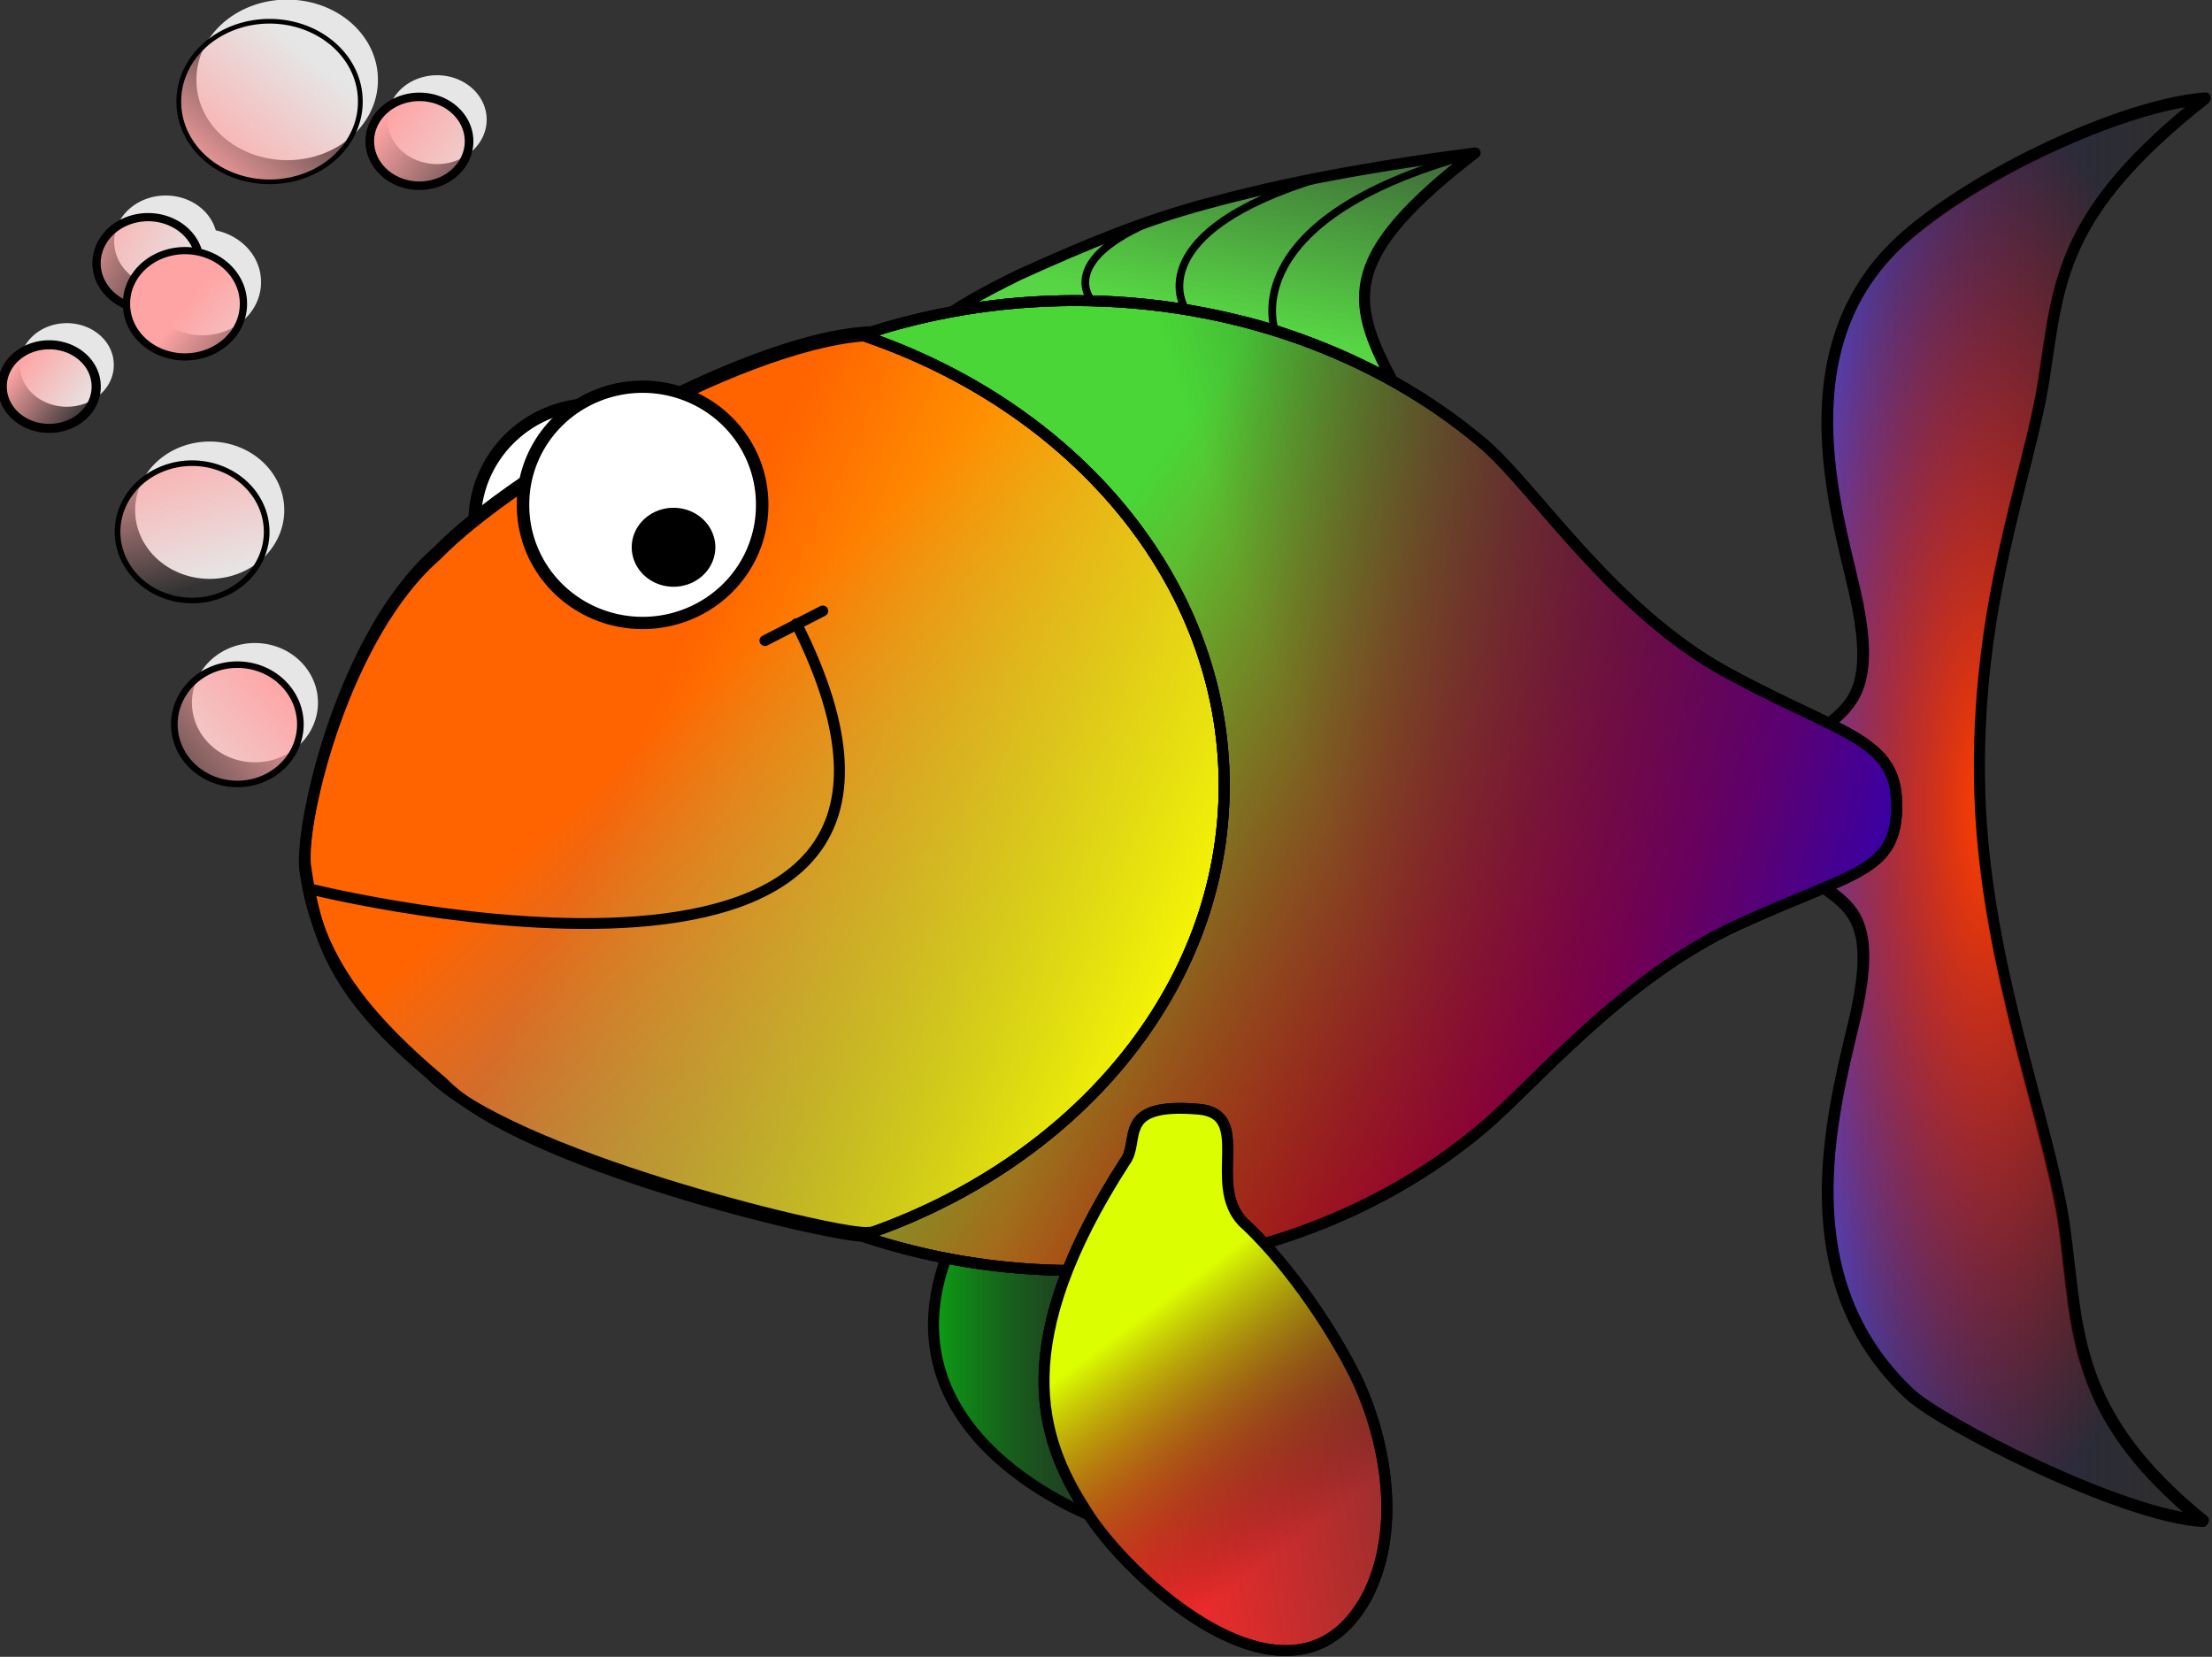 <?xml version="1.0"?><svg width="875.885" height="656.154" xmlns="http://www.w3.org/2000/svg" xmlns:xlink="http://www.w3.org/1999/xlink">
 <rect width="100%" height="100%" fill="#333333" stroke="none"/>
 <title>Logo_Fish_01</title>
 <defs>
  <linearGradient id="linearGradient13672">
   <stop offset="0" id="stop13674" stop-color="#00ff0e"/>
   <stop offset="1" id="stop13676" stop-opacity="0" stop-color="black"/>
  </linearGradient>
  <linearGradient id="linearGradient10968">
   <stop offset="0" id="stop10970" stop-color="#dcff00"/>
   <stop offset="1" id="stop10972" stop-opacity="0" stop-color="black"/>
  </linearGradient>
  <linearGradient id="linearGradient10073">
   <stop offset="0" id="stop10075" stop-color="#ff2a2a"/>
   <stop offset="1" id="stop10077" stop-opacity="0" stop-color="#ff2a2a"/>
  </linearGradient>
  <linearGradient id="linearGradient9147">
   <stop offset="0" id="stop9149" stop-color="#5354ff"/>
   <stop offset="1" id="stop9151" stop-opacity="0" stop-color="black"/>
  </linearGradient>
  <linearGradient id="linearGradient7361">
   <stop offset="0" id="stop7363" stop-color="#0d00ff"/>
   <stop offset="1" id="stop7365" stop-opacity="0" stop-color="black"/>
  </linearGradient>
  <linearGradient id="linearGradient4688">
   <stop offset="0" id="stop4690" stop-color="#ff4100"/>
   <stop offset="1" id="stop4692" stop-opacity="0" stop-color="red"/>
  </linearGradient>
  <linearGradient id="linearGradient27142">
   <stop offset="0" id="stop27144" stop-color="#57d544"/>
   <stop offset="1" id="stop27146" stop-opacity="0" stop-color="#57d544"/>
  </linearGradient>
  <linearGradient id="linearGradient19926">
   <stop offset="0" id="stop19928" stop-color="#ffa4a4"/>
   <stop offset="1" id="stop19930" stop-opacity="0" stop-color="#ffa4a4"/>
  </linearGradient>
  <linearGradient id="linearGradient18124">
   <stop offset="0" id="stop18126" stop-color="red"/>
   <stop offset="1" id="stop18128" stop-opacity="0" stop-color="red"/>
  </linearGradient>
  <linearGradient id="linearGradient17227">
   <stop offset="0" id="stop17229" stop-color="#49d636"/>
   <stop offset="1" id="stop17231" stop-opacity="0" stop-color="#49d636"/>
  </linearGradient>
  <linearGradient id="linearGradient14544">
   <stop offset="0" id="stop14546" stop-color="yellow"/>
   <stop offset="1" id="stop14548" stop-opacity="0" stop-color="yellow"/>
  </linearGradient>
  <linearGradient id="linearGradient3664">
   <stop offset="0" id="stop3666" stop-color="#ff6400"/>
   <stop offset="1" id="stop3668" stop-opacity="0" stop-color="#e5d7ce"/>
  </linearGradient>
  <linearGradient xlink:href="#linearGradient19926" id="linearGradient29067" x1="0.322" y1="1.21" x2="1.012" y2="0.5"/>
  <linearGradient xlink:href="#linearGradient19926" id="linearGradient29069" x1="-0.185" y1="-0.023" x2="1.022" y2="0.5"/>
  <linearGradient xlink:href="#linearGradient19926" id="linearGradient29071" x1="0.756" y1="-0.018" x2="-0.468" y2="1.018"/>
  <linearGradient xlink:href="#linearGradient19926" id="linearGradient29073" x1="0.205" y1="-0.239" x2="0.566" y2="0.886"/>
  <linearGradient xlink:href="#linearGradient19926" id="linearGradient29075" x1="-0.024" y1="0.5" x2="0.773" y2="1.026"/>
  <linearGradient xlink:href="#linearGradient19926" id="linearGradient29077" x1="0.299" y1="0.823" x2="1.294" y2="1.526"/>
  <linearGradient xlink:href="#linearGradient19926" id="linearGradient29079" x1="-0.023" y1="0.5" x2="1.26" y2="1.329"/>
  <linearGradient xlink:href="#linearGradient18124" id="linearGradient1968" x1="0.866" y1="0.5" x2="0.315" y2="0.121"/>
  <linearGradient xlink:href="#linearGradient17227" id="linearGradient1978" x1="0.447" y1="0.541" x2="0.943" y2="0.387"/>
  <linearGradient xlink:href="#linearGradient14544" id="linearGradient1981" x1="0.853" y1="0.947" x2="0.251" y2="0.687"/>
  <linearGradient xlink:href="#linearGradient3664" id="linearGradient1984" x1="0.378" y1="0.426" x2="0.926" y2="0.971"/>
  <linearGradient xlink:href="#linearGradient27142" id="linearGradient1988" x1="0.434" y1="0.671" x2="1.01" y2="-0.424"/>
  <linearGradient xlink:href="#linearGradient7361" id="linearGradient7367" x1="1.199" y1="0.474" x2="0.311" y2="0.251"/>
  <radialGradient xlink:href="#linearGradient4688" id="radialGradient8260" cx="916.483" cy="411.423" fx="916.483" fy="411.423" r="101.759" gradientTransform="matrix(1, 0, 0, 3.254, -76.501, -958.216)" gradientUnits="userSpaceOnUse"/>
  <linearGradient xlink:href="#linearGradient9147" id="linearGradient9153" x1="-0.013" y1="0.5" x2="1.013" y2="0.5"/>
  <linearGradient xlink:href="#linearGradient10073" id="linearGradient10079" x1="0.312" y1="0.651" x2="1.604" y2="0.324"/>
  <linearGradient xlink:href="#linearGradient10968" id="linearGradient10974" x1="0.507" y1="0.26" x2="0.713" y2="0.701"/>
  <linearGradient xlink:href="#linearGradient13672" id="linearGradient13681" x1="-0.026" y1="0.5" x2="0.919" y2="0.5"/>
 </defs>
 <g>
  <title>Layer 1</title>
  <g id="layer1">
   <g id="g13699" transform="matrix(0.871, 0, 0, 0.857, 55.179, -5.869)">
    <path id="path10998" d="m371.025,576.5l0.281,0.562c-41.919,89.379 57.398,128.87 64.156,131.438l0.125,0.25c0.03,-0.064 0.063,-0.123 0.094,-0.188c0.11,0.041 0.438,0.188 0.438,0.188l10.741,-43.864c41.92,-89.38 -68.42,-85.569 -75.178,-88.136l-0.125,-0.25c-0.031,0.064 -0.063,0.123 -0.094,0.188c-0.11,-0.041 -0.438,-0.188 -0.438,-0.188z" stroke-miterlimit="4" stroke-linejoin="round" stroke-linecap="round" stroke-width="5" stroke="black" fill-rule="evenodd" fill="url(#linearGradient13681)"/>
    <path id="rect2007" d="m802.252,116.94c32.525,-29.199 98.488,-61.128 136.654,-64.249c-66.304,53.079 -66.485,85.227 -73.308,129.949c-6.823,44.722 -31.785,104.414 -29.228,191.339c2.334,79.364 32.144,153.888 38.554,200.359c6.41,46.471 2.584,85.816 63.078,135.664c-37.25,-2.304 -119.38,-45.231 -133.508,-58.796c-55.168,-52.971 -35.343,-128.246 -25.104,-171.909c17.702,-75.489 -25.09,-44.893 -39.001,-98.25c13.911,-53.358 55.868,-26.254 39.283,-100.526c-8.57,-38.376 -32.233,-114.374 22.58,-163.582z" stroke-dashoffset="0" stroke-miterlimit="4" stroke-linejoin="round" stroke-linecap="round" stroke-width="5" stroke="black" fill-rule="nonzero" fill="url(#linearGradient9153)"/>
    <path d="m802.586,116.276c32.525,-29.199 98.489,-61.128 136.655,-64.249c-66.304,53.079 -66.485,85.227 -73.308,129.949c-6.823,44.722 -31.785,104.415 -29.229,191.339c2.335,79.364 32.145,153.888 38.555,200.359c6.41,46.47 2.584,85.815 63.078,135.664c-37.25,-2.304 -119.381,-45.231 -133.509,-58.796c-55.168,-52.971 -35.342,-128.246 -25.104,-171.908c17.701,-75.489 -25.09,-44.893 -39.001,-98.25c13.911,-53.358 55.868,-26.255 39.283,-100.526c-8.57,-38.376 -32.233,-114.374 22.58,-163.582l0,0z" id="path7373" stroke-dashoffset="0" stroke-miterlimit="4" stroke-linejoin="round" stroke-linecap="round" stroke-width="5" stroke="black" fill-rule="nonzero" fill="url(#radialGradient8260)"/>
    <path id="path23581" d="m399.702,133.957c31.92,-14.784 57.418,-25.23 84.893,-32.808c27.475,-7.578 63.489,-15.874 122.677,-23.67c-60.114,47.205 -57.401,67.512 -37.792,104.92c-11.008,-5.393 -38.822,-20.009 -67.305,-26.895c-34.763,-8.404 -51.818,-7.262 -79.346,-7.457c-27.528,-0.194 -46.725,5.308 -55.441,8.166c-8.02,2.63 -3.918,-4.207 32.314,-22.257z" stroke-dashoffset="0" stroke-miterlimit="4" stroke-linejoin="round" stroke-linecap="round" stroke-width="5" stroke="black" fill-rule="nonzero" fill="url(#linearGradient1988)"/>
    <path id="path2777" d="m261.14,248.137a54.353,54.353 0 1 1 -108.705,0a54.353,54.353 0 1 1 108.705,0z" stroke-dashoffset="0" stroke-miterlimit="4" stroke-linejoin="round" stroke-linecap="round" stroke-width="5.669" stroke="black" fill-rule="nonzero" fill="white"/>
    <path id="path1883" d="m511.231,370.104c0,57.47 -22.2,109.526 -58.076,147.214c-35.876,37.689 -97.634,60.568 -123.294,60.885c-16.332,0.202 -156.191,-33.57 -192.067,-71.258c-41.127,-35.165 -57.613,-61.813 -62.64,-98.601c-1.965,-23.008 18.247,-108.212 60.047,-144.931c35.876,-37.689 145.485,-101.535 200.192,-101.535c54.706,0 81.887,23.321 117.763,61.01c35.876,37.689 58.076,89.745 58.076,147.214z" stroke-dashoffset="0" stroke-miterlimit="4" stroke-linejoin="round" stroke-linecap="round" stroke-width="5" stroke="black" fill-rule="nonzero" fill="url(#linearGradient1984)"/>
    <path d="m511.561,368.27c0,57.47 -22.2,109.526 -58.076,147.214c-35.876,37.689 -97.634,60.568 -123.294,60.885c-16.332,0.202 -162.191,-35.57 -198.067,-73.258c-41.127,-35.165 -51.613,-59.813 -56.64,-96.601c-1.965,-23.008 18.247,-108.212 60.047,-144.931c35.876,-37.689 145.485,-101.535 200.192,-101.535c54.706,0 81.887,23.321 117.763,61.01c35.876,37.689 58.076,89.745 58.076,147.214z" id="path10986" stroke-dashoffset="0" stroke-miterlimit="4" stroke-linejoin="round" stroke-linecap="round" stroke-width="5" stroke="black" fill-rule="nonzero" fill="url(#linearGradient1981)"/>
    <path id="path1874" d="m425.383,145.771c-34.267,0 -66.994,5.684 -96.999,15.945c96.537,33.011 164.81,113.765 164.81,208.125c0,94.36 -68.274,175.145 -164.81,208.156c30.005,10.26 62.731,15.945 96.999,15.945c72.259,0 137.711,-25.103 185.099,-65.667c23.694,-20.282 63.923,-69.753 116.602,-94.258c52.678,-24.505 71.806,-24.045 71.806,-54.967c0,-30.922 -24.19,-32.119 -76.868,-61.226c-52.678,-29.107 -87.846,-86.122 -111.54,-106.401c-47.388,-40.556 -112.84,-65.652 -185.099,-65.652z" stroke-dashoffset="0" stroke-miterlimit="4" stroke-linejoin="round" stroke-linecap="round" stroke-width="5.006" stroke="black" fill-rule="nonzero" fill="url(#linearGradient1978)"/>
    <g id="g9179">
     <path id="path1886" d="m283.14,240.137a54.353,54.353 0 1 1 -108.705,0a54.353,54.353 0 1 1 108.705,0z" stroke-dashoffset="0" stroke-miterlimit="4" stroke-linejoin="round" stroke-linecap="round" stroke-width="5.669" stroke="black" fill-rule="nonzero" fill="white"/>
     <path id="path2775" d="m259.355,259.744a16.508,15.742 0 1 1 -33.016,0a16.508,15.742 0 1 1 33.016,0z" stroke-dashoffset="0" stroke-miterlimit="4" stroke-linejoin="round" stroke-linecap="round" stroke-width="5" stroke="black" fill-rule="nonzero" fill="black"/>
     <path d="m298.756,295.062c100.449,203.237 -219.748,122.898 -219.748,122.898" id="path6337" stroke-miterlimit="4" marker-start="none" stroke-linejoin="round" stroke-linecap="round" stroke-width="5" stroke="black" fill-rule="evenodd" fill="none"/>
     <path d="m284.413,302.87c26.262,-13.7 26.262,-13.7 26.262,-13.7" id="path9184" stroke-miterlimit="4" stroke-linejoin="round" stroke-linecap="round" stroke-width="5" stroke="black" fill-rule="evenodd" fill="none"/>
    </g>
    <path d="m425.383,145.771c-34.267,0 -66.994,5.684 -96.999,15.945c96.537,33.011 164.81,113.765 164.81,208.125c0,94.36 -68.274,175.145 -164.81,208.156c30.005,10.26 62.731,15.945 96.999,15.945c72.259,0 137.711,-25.103 185.099,-65.667c23.694,-20.282 63.923,-69.753 116.602,-94.258c52.678,-24.505 71.806,-24.045 71.806,-54.967c0,-30.922 -24.19,-32.119 -76.868,-61.226c-52.678,-29.107 -87.846,-86.122 -111.54,-106.401c-47.388,-40.556 -112.84,-65.652 -185.099,-65.652z" id="path17237" stroke-dashoffset="0" stroke-miterlimit="4" stroke-linejoin="round" stroke-linecap="round" stroke-width="5.006" stroke="black" fill-rule="nonzero" fill="url(#linearGradient1968)"/>
    <g id="g22661">
     <path id="path19957" d="m108.451,43.768a41.253,36.922 0 1 1 -82.505,0a41.253,36.922 0 1 1 82.505,0z" stroke-dashoffset="0" stroke-miterlimit="4" stroke-linejoin="round" stroke-linecap="round" stroke-width="0" stroke="black" fill-rule="nonzero" fill="#e6e6e6"/>
     <path d="m35.425,118.469a23.441,21.276 0 1 1 -46.883,0a23.441,21.276 0 1 1 46.883,0z" id="path19959" stroke-dashoffset="0" stroke-miterlimit="4" stroke-linejoin="round" stroke-linecap="round" stroke-width="0" stroke="black" fill-rule="nonzero" fill="#e6e6e6"/>
     <path d="m81.203,331.555a28.649,27.567 0 1 1 -57.299,0a28.649,27.567 0 1 1 57.299,0z" id="path19961" stroke-dashoffset="0" stroke-miterlimit="4" stroke-linejoin="round" stroke-linecap="round" stroke-width="0" stroke="black" fill-rule="nonzero" fill="#e6e6e6"/>
     <path id="path19963" d="m65.88,242.615a33.896,31.731 0 1 1 -67.792,0a33.896,31.731 0 1 1 67.792,0z" stroke-dashoffset="0" stroke-miterlimit="4" stroke-linejoin="round" stroke-linecap="round" stroke-width="0" stroke="black" fill-rule="nonzero" fill="#e6e6e6"/>
     <path d="m-11.623,175.493a21.351,19.185 0 1 1 -42.701,0a21.351,19.185 0 1 1 42.701,0z" id="path19965" stroke-dashoffset="0" stroke-miterlimit="4" stroke-linejoin="round" stroke-linecap="round" stroke-width="0" stroke="black" fill-rule="nonzero" fill="#e6e6e6"/>
     <path id="path19967" d="m55.313,137.221a26.578,24.412 0 1 1 -53.155,0a26.578,24.412 0 1 1 53.155,0z" stroke-dashoffset="0" stroke-miterlimit="4" stroke-linejoin="round" stroke-linecap="round" stroke-width="0" stroke="black" fill-rule="nonzero" fill="#e6e6e6"/>
     <path d="m157.893,62.14a22.563,20.529 0 1 1 -45.126,0a22.563,20.529 0 1 1 45.126,0z" id="path19969" stroke-dashoffset="0" stroke-miterlimit="4" stroke-linejoin="round" stroke-linecap="round" stroke-width="0" stroke="black" fill-rule="nonzero" fill="#e6e6e6"/>
     <g id="g19946">
      <path id="path15447" d="m100.451,53.768a41.253,36.922 0 1 1 -82.505,0a41.253,36.922 0 1 1 82.505,0z" stroke-dashoffset="0" stroke-miterlimit="4" stroke-linejoin="round" stroke-linecap="round" stroke-width="2.163" stroke="black" fill-rule="nonzero" fill="url(#linearGradient29067)"/>
      <path d="m27.425,128.469a23.441,21.276 0 1 1 -46.883,0a23.441,21.276 0 1 1 46.883,0z" id="path15445" stroke-dashoffset="0" stroke-miterlimit="4" stroke-linejoin="round" stroke-linecap="round" stroke-width="3.78" stroke="black" fill-rule="nonzero" fill="url(#linearGradient29069)"/>
      <path d="m73.203,341.555a28.649,27.567 0 1 1 -57.299,0a28.649,27.567 0 1 1 57.299,0z" id="path14552" stroke-dashoffset="0" stroke-miterlimit="4" stroke-linejoin="round" stroke-linecap="round" stroke-width="3.004" stroke="black" fill-rule="nonzero" fill="url(#linearGradient29071)"/>
      <path id="path15439" d="m57.88,252.615a33.896,31.731 0 1 1 -67.792,0a33.896,31.731 0 1 1 67.792,0z" stroke-dashoffset="0" stroke-miterlimit="4" stroke-linejoin="round" stroke-linecap="round" stroke-width="2.574" stroke="black" fill-rule="nonzero" fill="url(#linearGradient29073)"/>
      <path d="m-19.623,185.493a21.351,19.185 0 1 1 -42.701,0a21.351,19.185 0 1 1 42.701,0z" id="path15441" stroke-dashoffset="0" stroke-miterlimit="4" stroke-linejoin="round" stroke-linecap="round" stroke-width="4.171" stroke="black" fill-rule="nonzero" fill="url(#linearGradient29075)"/>
      <path id="path15443" d="m47.313,147.221a26.578,24.412 0 1 1 -53.155,0a26.578,24.412 0 1 1 53.155,0z" stroke-dashoffset="0" stroke-miterlimit="4" stroke-linejoin="round" stroke-linecap="round" stroke-width="3.314" stroke="black" fill-rule="nonzero" fill="url(#linearGradient29077)"/>
      <path d="m149.893,72.14a22.563,20.529 0 1 1 -45.126,0a22.563,20.529 0 1 1 45.126,0z" id="path18138" stroke-dashoffset="0" stroke-miterlimit="4" stroke-linejoin="round" stroke-linecap="round" stroke-width="3.922" stroke="black" fill-rule="nonzero" fill="url(#linearGradient29079)"/>
     </g>
    </g>
    <path id="path27156" d="m462.105,108.375c-44.767,18.428 -29.577,36.782 -29.577,36.782" stroke-miterlimit="4" stroke-linejoin="round" stroke-linecap="round" stroke-width="3.5" stroke="black" fill-rule="evenodd" fill="none"/>
    <path d="m537.6,88.797c-82.288,25.162 -62.738,59.483 -62.738,59.483" id="path28946" stroke-miterlimit="4" stroke-linejoin="round" stroke-linecap="round" stroke-width="3.5" stroke="black" fill-rule="evenodd" fill="none"/>
    <path id="path28948" d="m604.591,78.463c-106.289,29.749 -88.478,80.429 -88.478,80.429" stroke-miterlimit="4" stroke-linejoin="round" stroke-linecap="round" stroke-width="3.5" stroke="black" fill-rule="evenodd" fill="none"/>
    <path id="path5587" d="m425.383,145.771c-34.267,0 -66.994,5.684 -96.999,15.945c96.537,33.011 164.81,113.765 164.81,208.125c0,94.36 -68.274,175.145 -164.81,208.156c30.005,10.26 62.731,15.945 96.999,15.945c72.259,0 137.711,-25.103 185.099,-65.667c23.694,-20.282 63.923,-69.753 116.602,-94.258c52.678,-24.505 71.806,-24.045 71.806,-54.967c0,-30.922 -24.19,-32.119 -76.868,-61.226c-52.678,-29.107 -87.846,-86.122 -111.54,-106.401c-47.388,-40.556 -112.84,-65.652 -185.099,-65.652z" stroke-dashoffset="0" stroke-miterlimit="4" stroke-linejoin="round" stroke-linecap="round" stroke-width="5.006" stroke="black" fill-rule="nonzero" fill="url(#linearGradient7367)"/>
    <g id="g10976">
     <path d="m557.882,745.026c-33.585,62.113 -109.382,-9.405 -127.876,-40.656c-20.997,-33.278 -34.915,-77.19 18,-160.631c7.392,-9.693 -4.554,-27.644 33.604,-24.312c24.736,2.16 3.667,34.484 19.95,51.974c18.013,16.735 37.725,44.57 50.116,69.017c14.302,28.216 23.132,72.162 6.206,104.608z" id="path9185" stroke-dashoffset="0" stroke-miterlimit="4" stroke-linejoin="round" stroke-linecap="round" stroke-width="5" stroke="black" fill-rule="nonzero" fill="url(#linearGradient10079)"/>
     <path id="path10081" d="m557.882,745.026c-33.585,62.113 -109.382,-9.405 -127.876,-40.656c-20.997,-33.278 -34.915,-77.19 18,-160.631c7.392,-9.693 -4.554,-27.644 33.604,-24.312c24.736,2.16 3.667,34.484 19.95,51.974c18.013,16.735 37.725,44.57 50.116,69.017c14.302,28.216 23.132,72.162 6.206,104.608z" stroke-dashoffset="0" stroke-miterlimit="4" stroke-linejoin="round" stroke-linecap="round" stroke-width="5" stroke="black" fill-rule="nonzero" fill="url(#linearGradient10974)"/>
    </g>
   </g>
  </g>
 </g>
</svg>